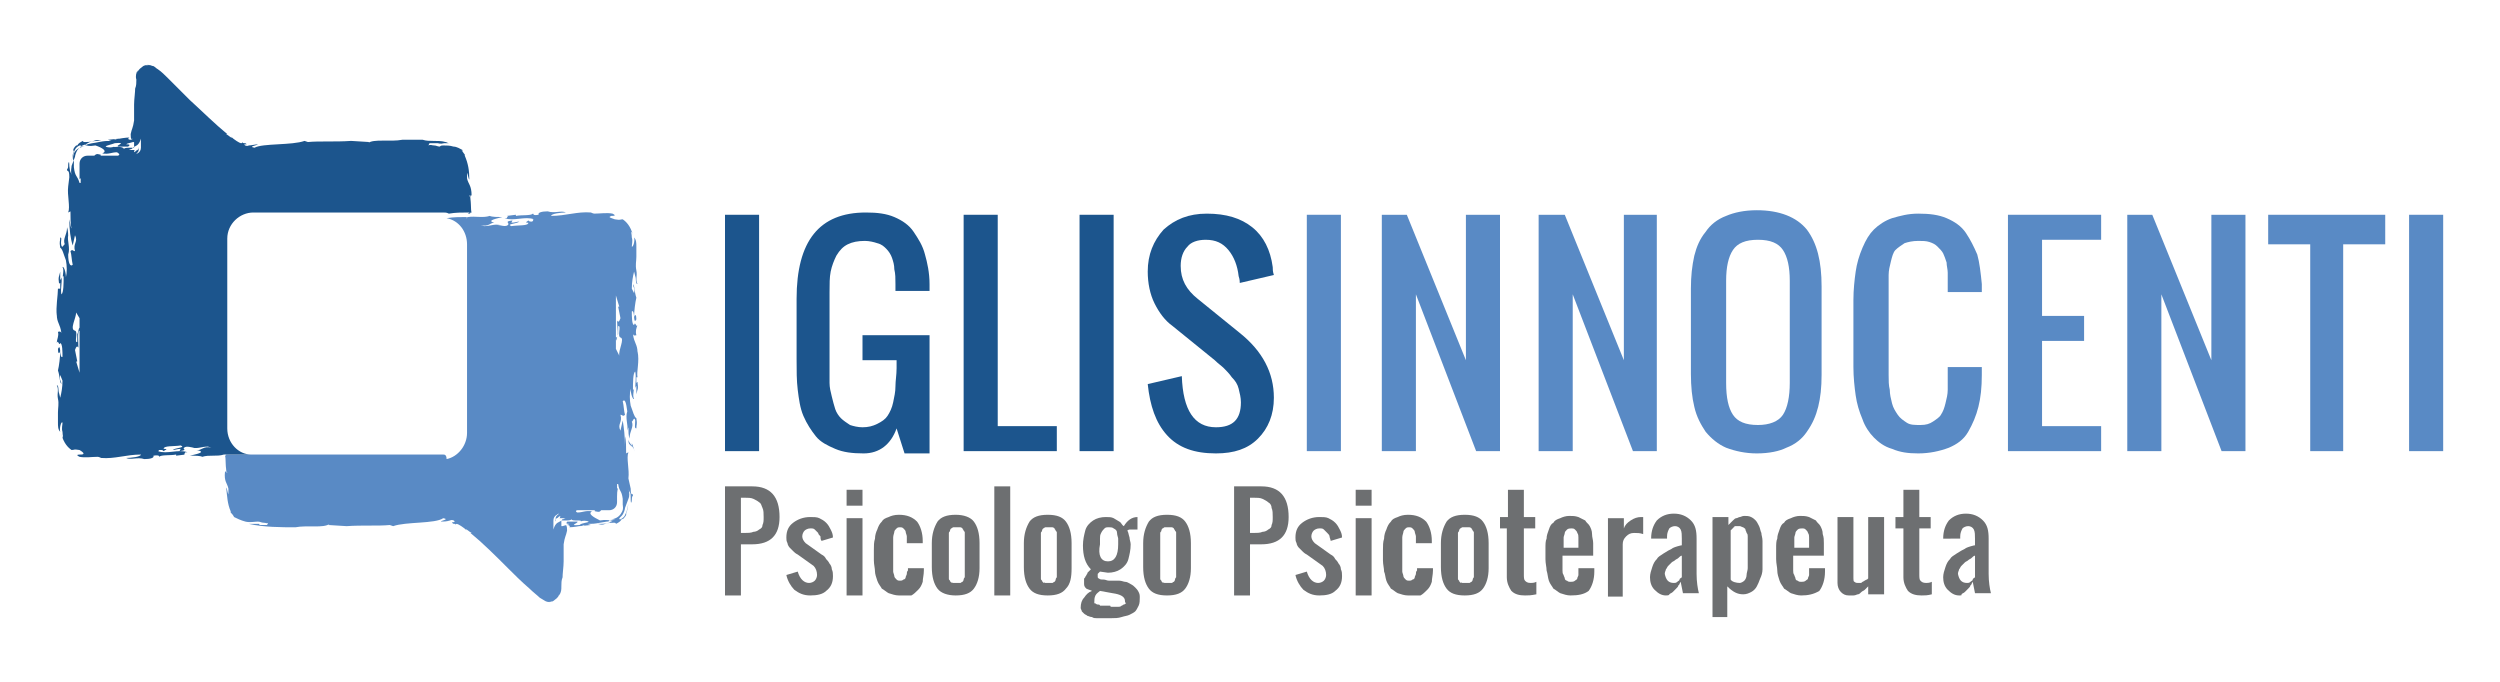 <?xml version="1.0" encoding="utf-8"?>
<!-- Generator: Adobe Illustrator 21.0.0, SVG Export Plug-In . SVG Version: 6.00 Build 0)  -->
<svg version="1.2" baseProfile="tiny" id="Livello_1"
	 xmlns="http://www.w3.org/2000/svg" xmlns:xlink="http://www.w3.org/1999/xlink" x="0px" y="0px" viewBox="0 0 220 60"
	 xml:space="preserve">
<g>
	<g>
		<path fill="#6D6F71" d="M65.2,46.9h0.3c0.3,0,0.6,0,0.8-0.1c0.2,0,0.4-0.1,0.5-0.2c0.2-0.1,0.3-0.2,0.3-0.4
			c0.1-0.2,0.1-0.4,0.1-0.7c0-0.3,0-0.6-0.1-0.8c-0.1-0.2-0.1-0.4-0.3-0.5c-0.1-0.1-0.3-0.2-0.5-0.3c-0.2-0.1-0.5-0.1-0.8-0.1h-0.3
			V46.9z M63.8,52.4v-9.6h2.4c1.6,0,2.4,0.9,2.4,2.7c0,0.8-0.2,1.4-0.6,1.8c-0.4,0.4-1,0.6-1.8,0.6h-1v4.5H63.8z"/>
		<path fill="#6D6F71" d="M71.3,52.4c-0.6,0-1-0.2-1.4-0.5c-0.3-0.3-0.6-0.8-0.7-1.3l1-0.3c0.2,0.7,0.6,1,1,1c0.2,0,0.4-0.1,0.5-0.2
			c0.1-0.1,0.2-0.3,0.2-0.5c0-0.3-0.1-0.6-0.3-0.8l-1.4-1c-0.2-0.1-0.3-0.2-0.4-0.3c-0.1-0.1-0.2-0.2-0.3-0.3
			c-0.1-0.1-0.2-0.3-0.2-0.4c-0.1-0.2-0.1-0.3-0.1-0.5c0-0.6,0.2-1,0.6-1.3c0.4-0.3,0.9-0.5,1.5-0.5c0.3,0,0.6,0,0.8,0.1
			c0.2,0.1,0.4,0.2,0.6,0.4c0.2,0.2,0.3,0.4,0.4,0.6c0.1,0.2,0.2,0.4,0.2,0.7l-1,0.3c-0.1-0.1-0.1-0.3-0.1-0.4
			C72.1,47.1,72,47,72,46.9c-0.1-0.1-0.2-0.2-0.3-0.3c-0.1-0.1-0.2-0.1-0.4-0.1c-0.2,0-0.4,0.1-0.5,0.2c-0.1,0.1-0.2,0.3-0.2,0.5
			c0,0.2,0.1,0.4,0.3,0.6l1.4,1c0.2,0.1,0.3,0.2,0.4,0.4c0.1,0.1,0.2,0.2,0.3,0.4c0.1,0.1,0.2,0.3,0.2,0.5c0.1,0.2,0.1,0.4,0.1,0.6
			c0,0.6-0.2,1-0.6,1.3C72.4,52.3,71.9,52.4,71.3,52.4"/>
	</g>
	<path fill="#6D6F71" d="M74.5,52.4h1.4v-6.8h-1.4V52.4z M74.5,44.5h1.4v-1.4h-1.4V44.5z"/>
	<g>
		<path fill="#6D6F71" d="M79.1,52.4c-0.3,0-0.6-0.1-0.9-0.2c-0.2-0.1-0.4-0.3-0.6-0.4c-0.1-0.2-0.3-0.4-0.4-0.7
			c-0.1-0.3-0.2-0.6-0.2-0.8c0-0.3-0.1-0.6-0.1-1c0-0.3,0-0.6,0-0.9c0-0.4,0-0.7,0.1-1c0-0.3,0.1-0.6,0.2-0.8
			c0.1-0.3,0.2-0.5,0.4-0.7c0.1-0.2,0.3-0.3,0.6-0.4c0.2-0.1,0.5-0.2,0.9-0.2c0.7,0,1.2,0.2,1.6,0.6c0.3,0.4,0.5,1,0.5,1.7v0.2h-1.4
			v-0.2c0-0.2,0-0.3,0-0.4c0-0.1-0.1-0.3-0.1-0.4c0-0.1-0.1-0.2-0.2-0.3c-0.1-0.1-0.2-0.1-0.3-0.1c-0.1,0-0.2,0-0.3,0.1
			c-0.1,0.1-0.2,0.2-0.2,0.3s-0.1,0.3-0.1,0.5c0,0.2,0,0.3,0,0.5c0,0.4,0,1.1,0,2c0,0.2,0,0.4,0,0.5c0,0.1,0.1,0.3,0.1,0.4
			c0,0.1,0.1,0.2,0.2,0.3c0.1,0.1,0.2,0.1,0.3,0.1c0.1,0,0.2,0,0.3-0.1c0.1,0,0.2-0.1,0.2-0.2c0-0.1,0.1-0.2,0.1-0.3s0-0.2,0.1-0.3
			c0-0.1,0-0.2,0-0.4V50h1.4v0.2c0,0.4-0.1,0.7-0.1,1c-0.1,0.3-0.2,0.5-0.4,0.7c-0.2,0.2-0.4,0.4-0.6,0.5
			C79.7,52.4,79.4,52.4,79.1,52.4"/>
		<path fill="#6D6F71" d="M83.9,51.3c0.1,0,0.2,0,0.3,0c0.1,0,0.2,0,0.3,0c0.1,0,0.1-0.1,0.2-0.1c0,0,0.1-0.1,0.1-0.2
			c0-0.1,0.1-0.2,0.1-0.2c0-0.1,0-0.1,0-0.3s0-0.2,0-0.3c0-0.1,0-0.2,0-0.3v-2.1c0-0.1,0-0.2,0-0.3c0-0.1,0-0.2,0-0.3s0-0.2,0-0.3
			c0-0.1,0-0.1-0.1-0.2c0-0.1-0.1-0.1-0.1-0.2c0,0-0.1-0.1-0.2-0.1c-0.1,0-0.2,0-0.3,0c-0.1,0-0.2,0-0.3,0c-0.1,0-0.1,0.1-0.2,0.1
			c0,0-0.1,0.1-0.1,0.2c0,0.1-0.1,0.1-0.1,0.2c0,0.1,0,0.1,0,0.3s0,0.2,0,0.3c0,0.1,0,0.2,0,0.3V50c0,0.1,0,0.2,0,0.3
			c0,0.1,0,0.2,0,0.3s0,0.2,0,0.3c0,0.1,0,0.1,0.1,0.2c0,0.1,0.1,0.1,0.1,0.2C83.7,51.2,83.8,51.3,83.9,51.3 M85.7,51.8
			c-0.3,0.4-0.8,0.6-1.6,0.6c-0.7,0-1.3-0.2-1.6-0.6c-0.3-0.4-0.5-1-0.5-1.9v-2.1c0-0.8,0.2-1.4,0.5-1.9c0.3-0.4,0.8-0.6,1.6-0.6
			c0.7,0,1.3,0.2,1.6,0.6c0.3,0.4,0.5,1,0.5,1.9V50C86.2,50.8,86,51.4,85.7,51.8"/>
	</g>
	<rect x="87.5" y="42.8" fill="#6D6F71" width="1.4" height="9.6"/>
	<g>
		<path fill="#6D6F71" d="M92,51.3c0.1,0,0.2,0,0.3,0c0.1,0,0.2,0,0.3,0c0.1,0,0.1-0.1,0.2-0.1c0,0,0.1-0.1,0.1-0.2
			c0-0.1,0.1-0.2,0.1-0.2c0-0.1,0-0.1,0-0.3c0-0.1,0-0.2,0-0.3c0-0.1,0-0.2,0-0.3v-2.1c0-0.1,0-0.2,0-0.3c0-0.1,0-0.2,0-0.3
			c0-0.1,0-0.2,0-0.3c0-0.1,0-0.1-0.1-0.2c0-0.1-0.1-0.1-0.1-0.2c0,0-0.1-0.1-0.2-0.1s-0.2,0-0.3,0c-0.1,0-0.2,0-0.3,0
			c-0.1,0-0.1,0.1-0.2,0.1c0,0-0.1,0.1-0.1,0.2c0,0.1-0.1,0.1-0.1,0.2c0,0.1,0,0.1,0,0.3c0,0.1,0,0.2,0,0.3c0,0.1,0,0.2,0,0.3V50
			c0,0.1,0,0.2,0,0.3c0,0.1,0,0.2,0,0.3c0,0.1,0,0.2,0,0.3c0,0.1,0,0.1,0.1,0.2c0,0.1,0.1,0.1,0.1,0.2C91.9,51.2,91.9,51.3,92,51.3
			 M93.8,51.8c-0.3,0.4-0.8,0.6-1.6,0.6s-1.3-0.2-1.6-0.6c-0.3-0.4-0.5-1-0.5-1.9v-2.1c0-0.8,0.2-1.4,0.5-1.9
			c0.3-0.4,0.8-0.6,1.6-0.6s1.3,0.2,1.6,0.6c0.3,0.4,0.5,1,0.5,1.9V50C94.3,50.8,94.2,51.4,93.8,51.8"/>
		<path fill="#6D6F71" d="M97.5,49.4c0.6,0,0.9-0.5,0.9-1.5c0-0.2,0-0.4,0-0.5s-0.1-0.3-0.1-0.5s-0.1-0.3-0.3-0.4
			c-0.1-0.1-0.3-0.1-0.4-0.1c-0.2,0-0.3,0-0.4,0.1c-0.1,0.1-0.2,0.2-0.3,0.4c-0.1,0.2-0.1,0.3-0.1,0.5s0,0.3,0,0.5
			C96.6,48.9,96.9,49.4,97.5,49.4 M97.8,53.4c0.1,0,0.2,0,0.3,0c0.1,0,0.2,0,0.3,0c0.1,0,0.2,0,0.3-0.1c0.1,0,0.1-0.1,0.2-0.1
			c0.1,0,0.1-0.1,0.2-0.1C99,53,99,53,99,52.9c0-0.4-0.4-0.6-1.1-0.7L96.8,52c-0.1,0.1-0.3,0.2-0.4,0.4c-0.1,0.2-0.1,0.4-0.1,0.6
			c0,0.1,0,0.1,0.1,0.1c0,0,0.1,0.1,0.2,0.1c0.1,0,0.2,0,0.2,0.1c0.1,0,0.2,0,0.3,0c0.1,0,0.2,0,0.3,0c0.1,0,0.2,0,0.3,0
			C97.7,53.4,97.8,53.4,97.8,53.4 M97.8,54.4c-0.2,0-0.3,0-0.4,0s-0.3,0-0.4,0c-0.2,0-0.3,0-0.5,0c-0.1,0-0.3,0-0.4-0.1
			c-0.2,0-0.3-0.1-0.4-0.1c-0.1-0.1-0.2-0.1-0.3-0.2c-0.1-0.1-0.2-0.2-0.2-0.2c0-0.1-0.1-0.2-0.1-0.3c0-0.4,0.1-0.7,0.3-0.9
			c0.2-0.3,0.4-0.5,0.7-0.6c-0.2-0.1-0.3-0.1-0.5-0.2c-0.1-0.1-0.2-0.2-0.2-0.4c0-0.1,0-0.1,0-0.2c0-0.1,0-0.1,0-0.2
			c0-0.1,0-0.1,0.1-0.2c0-0.1,0.1-0.1,0.1-0.2c0,0,0.1-0.1,0.1-0.2c0.1-0.1,0.1-0.1,0.1-0.1c0,0,0.1-0.1,0.1-0.1s0.1-0.1,0.1-0.1
			c-0.5-0.5-0.7-1.2-0.7-2.1c0-0.5,0.1-0.9,0.2-1.3c0.1-0.4,0.4-0.7,0.7-0.9c0.3-0.2,0.7-0.3,1.1-0.3c0.3,0,0.5,0,0.7,0.1
			c0.2,0.1,0.3,0.2,0.5,0.3s0.2,0.3,0.4,0.4c0.3-0.5,0.7-0.8,1.2-0.8h0h0h0v1.1h-0.1c-0.2,0-0.3,0-0.3,0c-0.1,0-0.2,0-0.3,0
			c-0.1,0-0.2,0.1-0.2,0.1c0.1,0.1,0.1,0.3,0.2,0.6c0,0.2,0.1,0.4,0.1,0.6c0,0.5-0.1,0.9-0.2,1.3c-0.1,0.4-0.4,0.7-0.7,0.9
			c-0.3,0.2-0.7,0.3-1.1,0.3l-0.7-0.1c0,0,0,0-0.1,0.1c0,0-0.1,0.1-0.1,0.1c0,0,0,0.1,0,0.1c0,0,0,0.1,0,0.1c0,0.1,0,0.2,0.1,0.2
			c0.1,0.1,0.2,0.1,0.4,0.1c0.2,0,0.3,0.1,0.5,0.1c0.1,0,0.3,0,0.5,0s0.3,0,0.4,0c0.2,0,0.4,0.1,0.5,0.1c0.2,0,0.3,0.1,0.5,0.2
			c0.2,0.1,0.3,0.2,0.4,0.3c0.1,0.1,0.2,0.2,0.3,0.4c0.1,0.2,0.1,0.3,0.1,0.5c0,0.2,0,0.5-0.1,0.7c-0.1,0.2-0.2,0.4-0.3,0.5
			c-0.1,0.1-0.3,0.2-0.5,0.3c-0.2,0.1-0.4,0.1-0.7,0.2S98.1,54.4,97.8,54.4"/>
		<path fill="#6D6F71" d="M102.5,51.3c0.1,0,0.2,0,0.3,0c0.1,0,0.2,0,0.3,0c0.1,0,0.1-0.1,0.2-0.1c0,0,0.1-0.1,0.1-0.2
			c0-0.1,0.1-0.2,0.1-0.2c0-0.1,0-0.1,0-0.3c0-0.1,0-0.2,0-0.3c0-0.1,0-0.2,0-0.3v-2.1c0-0.1,0-0.2,0-0.3c0-0.1,0-0.2,0-0.3
			c0-0.1,0-0.2,0-0.3c0-0.1,0-0.1-0.1-0.2c0-0.1-0.1-0.1-0.1-0.2c0,0-0.1-0.1-0.2-0.1c-0.1,0-0.2,0-0.3,0c-0.1,0-0.2,0-0.3,0
			c-0.1,0-0.1,0.1-0.2,0.1c0,0-0.1,0.1-0.1,0.2c0,0.1-0.1,0.1-0.1,0.2c0,0.1,0,0.1,0,0.3c0,0.1,0,0.2,0,0.3c0,0.1,0,0.2,0,0.3V50
			c0,0.1,0,0.2,0,0.3c0,0.1,0,0.2,0,0.3c0,0.1,0,0.2,0,0.3c0,0.1,0,0.1,0.1,0.2c0,0.1,0.1,0.1,0.1,0.2
			C102.3,51.2,102.4,51.3,102.5,51.3 M104.3,51.8c-0.3,0.4-0.8,0.6-1.6,0.6s-1.3-0.2-1.6-0.6c-0.3-0.4-0.5-1-0.5-1.9v-2.1
			c0-0.8,0.2-1.4,0.5-1.9c0.3-0.4,0.8-0.6,1.6-0.6s1.3,0.2,1.6,0.6c0.3,0.4,0.5,1,0.5,1.9V50C104.8,50.8,104.6,51.4,104.3,51.8"/>
		<path fill="#6D6F71" d="M110,46.9h0.3c0.3,0,0.6,0,0.8-0.1c0.2,0,0.4-0.1,0.5-0.2c0.2-0.1,0.3-0.2,0.3-0.4
			c0.1-0.2,0.1-0.4,0.1-0.7c0-0.3,0-0.6-0.1-0.8c0-0.2-0.1-0.4-0.3-0.5c-0.1-0.1-0.3-0.2-0.5-0.3c-0.2-0.1-0.5-0.1-0.8-0.1H110V46.9
			z M108.6,52.4v-9.6h2.4c1.6,0,2.4,0.9,2.4,2.7c0,0.8-0.2,1.4-0.6,1.8c-0.4,0.4-1,0.6-1.8,0.6h-1v4.5H108.6z"/>
		<path fill="#6D6F71" d="M116.1,52.4c-0.6,0-1-0.2-1.4-0.5c-0.3-0.3-0.6-0.8-0.7-1.3l1-0.3c0.2,0.7,0.6,1,1,1
			c0.2,0,0.4-0.1,0.5-0.2c0.1-0.1,0.2-0.3,0.2-0.5c0-0.3-0.1-0.6-0.3-0.8l-1.4-1c-0.2-0.1-0.3-0.2-0.4-0.3c-0.1-0.1-0.2-0.2-0.3-0.3
			c-0.1-0.1-0.2-0.3-0.2-0.4c-0.1-0.2-0.1-0.3-0.1-0.5c0-0.6,0.2-1,0.6-1.3c0.4-0.3,0.9-0.5,1.5-0.5c0.3,0,0.6,0,0.8,0.1
			c0.2,0.1,0.4,0.2,0.6,0.4c0.2,0.2,0.3,0.4,0.4,0.6c0.1,0.2,0.2,0.4,0.2,0.7l-1,0.3c0-0.1-0.1-0.3-0.1-0.4c0-0.1-0.1-0.2-0.2-0.3
			c-0.1-0.1-0.2-0.2-0.3-0.3c-0.1-0.1-0.2-0.1-0.4-0.1c-0.2,0-0.4,0.1-0.5,0.2c-0.1,0.1-0.2,0.3-0.2,0.5c0,0.2,0.1,0.4,0.3,0.6
			l1.4,1c0.2,0.1,0.3,0.2,0.4,0.4c0.1,0.1,0.2,0.2,0.3,0.4c0.1,0.1,0.2,0.3,0.2,0.5c0.1,0.2,0.1,0.4,0.1,0.6c0,0.6-0.2,1-0.6,1.3
			C117.2,52.3,116.7,52.4,116.1,52.4"/>
	</g>
	<path fill="#6D6F71" d="M119.3,52.4h1.4v-6.8h-1.4V52.4z M119.3,44.5h1.4v-1.4h-1.4V44.5z"/>
	<g>
		<path fill="#6D6F71" d="M123.9,52.4c-0.3,0-0.6-0.1-0.9-0.2c-0.2-0.1-0.4-0.3-0.6-0.4c-0.1-0.2-0.3-0.4-0.4-0.7
			c-0.1-0.3-0.1-0.6-0.2-0.8c0-0.3-0.1-0.6-0.1-1c0-0.3,0-0.6,0-0.9c0-0.4,0-0.7,0.1-1c0-0.3,0.1-0.6,0.2-0.8
			c0.1-0.3,0.2-0.5,0.4-0.7c0.1-0.2,0.3-0.3,0.6-0.4c0.2-0.1,0.5-0.2,0.9-0.2c0.7,0,1.2,0.2,1.6,0.6c0.3,0.4,0.5,1,0.5,1.7v0.2h-1.4
			v-0.2c0-0.2,0-0.3,0-0.4c0-0.1-0.1-0.3-0.1-0.4c0-0.1-0.1-0.2-0.2-0.3c-0.1-0.1-0.2-0.1-0.3-0.1c-0.1,0-0.2,0-0.3,0.1
			c-0.1,0.1-0.2,0.2-0.2,0.3c0,0.1-0.1,0.3-0.1,0.5c0,0.2,0,0.3,0,0.5c0,0.4,0,1.1,0,2c0,0.2,0,0.4,0,0.5c0,0.1,0.1,0.3,0.1,0.4
			c0,0.1,0.1,0.2,0.2,0.3c0.1,0.1,0.2,0.1,0.3,0.1c0.1,0,0.2,0,0.3-0.1c0.1,0,0.2-0.1,0.2-0.2c0-0.1,0.1-0.2,0.1-0.3
			c0-0.1,0-0.2,0.1-0.3c0-0.1,0-0.2,0-0.4V50h1.4v0.2c0,0.4-0.1,0.7-0.1,1c-0.1,0.3-0.2,0.5-0.4,0.7c-0.2,0.2-0.4,0.4-0.6,0.5
			C124.6,52.4,124.2,52.4,123.9,52.4"/>
		<path fill="#6D6F71" d="M128.7,51.3c0.1,0,0.2,0,0.3,0c0.1,0,0.2,0,0.3,0c0.1,0,0.1-0.1,0.2-0.1c0,0,0.1-0.1,0.1-0.2
			c0-0.1,0.1-0.2,0.1-0.2c0-0.1,0-0.1,0-0.3c0-0.1,0-0.2,0-0.3c0-0.1,0-0.2,0-0.3v-2.1c0-0.1,0-0.2,0-0.3c0-0.1,0-0.2,0-0.3
			c0-0.1,0-0.2,0-0.3c0-0.1,0-0.1-0.1-0.2c0-0.1-0.1-0.1-0.1-0.2c0,0-0.1-0.1-0.2-0.1c-0.1,0-0.2,0-0.3,0c-0.1,0-0.2,0-0.3,0
			c-0.1,0-0.1,0.1-0.2,0.1c0,0-0.1,0.1-0.1,0.2c0,0.1-0.1,0.1-0.1,0.2c0,0.1,0,0.1,0,0.3c0,0.1,0,0.2,0,0.3c0,0.1,0,0.2,0,0.3V50
			c0,0.1,0,0.2,0,0.3c0,0.1,0,0.2,0,0.3c0,0.1,0,0.2,0,0.3c0,0.1,0,0.1,0.1,0.2c0,0.1,0.1,0.1,0.1,0.2
			C128.6,51.2,128.6,51.3,128.7,51.3 M130.5,51.8c-0.3,0.4-0.8,0.6-1.6,0.6s-1.3-0.2-1.6-0.6c-0.3-0.4-0.5-1-0.5-1.9v-2.1
			c0-0.8,0.2-1.4,0.5-1.9c0.3-0.4,0.8-0.6,1.6-0.6s1.3,0.2,1.6,0.6c0.3,0.4,0.5,1,0.5,1.9V50C131,50.8,130.8,51.4,130.5,51.8"/>
		<path fill="#6D6F71" d="M134.2,52.4c-0.5,0-0.9-0.1-1.2-0.4c-0.2-0.3-0.4-0.7-0.4-1.2v-4.3H132v-1h0.7v-2.4h1.4v2.4h1v1h-1v4
			c0,0.3,0,0.5,0.1,0.6c0.1,0.1,0.2,0.2,0.5,0.2c0.1,0,0.3,0,0.5-0.1v1.1C134.7,52.4,134.5,52.4,134.2,52.4"/>
		<path fill="#6D6F71" d="M137.5,48.2h1.4v-0.4c0-0.2,0-0.3,0-0.5c0-0.1,0-0.3-0.1-0.4c0-0.1-0.1-0.2-0.2-0.3
			c-0.1-0.1-0.2-0.1-0.3-0.1c-0.1,0-0.3,0-0.4,0.1c-0.1,0.1-0.2,0.2-0.2,0.3c0,0.1-0.1,0.3-0.1,0.4c0,0.1,0,0.3,0,0.5V48.2z
			 M138.2,52.4c-0.3,0-0.6-0.1-0.9-0.2c-0.2-0.1-0.4-0.3-0.6-0.4c-0.1-0.2-0.3-0.4-0.4-0.7c-0.1-0.3-0.1-0.6-0.2-0.9
			c0-0.3-0.1-0.6-0.1-1c0-0.3,0-0.6,0-0.9c0-0.4,0-0.7,0.1-0.9c0-0.3,0.1-0.5,0.2-0.8c0.1-0.3,0.2-0.5,0.4-0.6
			c0.1-0.2,0.3-0.3,0.6-0.4c0.2-0.1,0.5-0.2,0.8-0.2c0.3,0,0.5,0,0.8,0.1c0.2,0.1,0.4,0.2,0.6,0.3c0.1,0.2,0.3,0.3,0.4,0.5
			c0.1,0.2,0.2,0.4,0.2,0.7c0,0.3,0.1,0.5,0.1,0.8c0,0.3,0,0.6,0,0.9v0.2h-2.7v0.3v0.2c0,0.1,0,0.3,0,0.4c0,0.1,0,0.3,0,0.4
			c0,0.1,0,0.3,0.1,0.4c0,0.1,0.1,0.2,0.1,0.3c0,0.1,0.1,0.2,0.2,0.2c0.1,0.1,0.2,0.1,0.3,0.1c0.1,0,0.3,0,0.4-0.1
			c0.1-0.1,0.2-0.1,0.2-0.2c0-0.1,0.1-0.2,0.1-0.3c0-0.1,0-0.2,0-0.4V50h1.4v0.3c0,0.7-0.2,1.3-0.5,1.7
			C139.4,52.3,138.9,52.4,138.2,52.4"/>
		<path fill="#6D6F71" d="M141.5,52.4v-6.8h1.4v0.9c0.1-0.3,0.3-0.5,0.6-0.7c0.3-0.2,0.6-0.3,0.9-0.3c0,0,0.1,0,0.2,0v1.5
			c-0.3-0.1-0.5-0.1-0.8-0.1c-0.3,0-0.5,0.1-0.7,0.3c-0.2,0.2-0.3,0.4-0.3,0.7v4.6H141.5z"/>
		<path fill="#6D6F71" d="M147.3,51.3c0.1,0,0.2,0,0.3-0.1c0.1-0.1,0.2-0.1,0.2-0.2c0-0.1,0.1-0.1,0.2-0.2c0,0,0,0,0,0v-1.9
			c-0.1,0-0.2,0.1-0.3,0.2c-0.1,0.1-0.2,0.1-0.3,0.2c-0.1,0.1-0.2,0.1-0.3,0.2c-0.1,0.1-0.2,0.2-0.3,0.3c-0.1,0.1-0.1,0.2-0.2,0.3
			c0,0.1-0.1,0.2-0.1,0.4C146.6,51,146.8,51.3,147.3,51.3 M146.6,52.4c-0.4,0-0.7-0.2-1-0.5c-0.3-0.3-0.4-0.7-0.4-1.1
			c0-0.3,0.1-0.6,0.2-0.9c0.1-0.3,0.2-0.5,0.4-0.7c0.1-0.2,0.3-0.3,0.6-0.5c0.3-0.2,0.5-0.3,0.7-0.4c0.1-0.1,0.4-0.2,0.8-0.3
			c0.1,0,0.1,0,0.1-0.1v-0.5c0-0.3,0-0.6-0.1-0.8c-0.1-0.2-0.3-0.3-0.5-0.3c-0.2,0-0.4,0.1-0.5,0.2c-0.1,0.2-0.2,0.4-0.2,0.7
			c0,0,0,0.1,0,0.2h-1.4c0-0.7,0.2-1.2,0.5-1.6c0.4-0.4,0.9-0.6,1.5-0.6c0.6,0,1.1,0.2,1.5,0.6c0.4,0.4,0.5,0.9,0.5,1.6v3.1
			c0,0.7,0.1,1.3,0.2,1.7h-1.4l-0.2-1c-0.1,0.1-0.1,0.3-0.2,0.3c0,0.1-0.1,0.2-0.2,0.3c-0.1,0.1-0.2,0.2-0.3,0.3
			c-0.1,0.1-0.2,0.1-0.3,0.2C146.9,52.4,146.7,52.4,146.6,52.4"/>
		<path fill="#6D6F71" d="M153.1,51.3c0.1,0,0.3-0.1,0.4-0.2c0.1-0.1,0.2-0.3,0.2-0.5c0-0.2,0.1-0.4,0.1-0.6s0-0.4,0-0.7l0-0.9
			c0-0.2,0-0.3,0-0.4s0-0.2,0-0.4c0-0.2,0-0.3,0-0.4c0-0.1,0-0.2-0.1-0.3c0-0.1-0.1-0.2-0.1-0.3s-0.1-0.1-0.2-0.2
			c-0.1,0-0.2-0.1-0.3-0.1c-0.1,0-0.1,0-0.2,0c0,0-0.1,0-0.1,0c-0.1,0-0.1,0-0.1,0c0,0-0.1,0-0.1,0.1c-0.1,0-0.1,0.1-0.1,0.1
			c0,0-0.1,0-0.1,0.1c-0.1,0-0.1,0.1-0.1,0.1V51C152.4,51.2,152.8,51.3,153.1,51.3 M150.7,54.4v-8.9h1.4v0.7
			c0.1-0.1,0.2-0.2,0.2-0.2c0,0,0.1-0.1,0.2-0.2c0.1-0.1,0.2-0.2,0.3-0.2c0.1,0,0.2-0.1,0.3-0.1c0.1,0,0.2-0.1,0.4-0.1
			c0.2,0,0.4,0,0.6,0.1c0.2,0.1,0.3,0.2,0.4,0.3c0.1,0.1,0.2,0.3,0.3,0.5c0.1,0.2,0.1,0.4,0.2,0.6c0,0.2,0.1,0.4,0.1,0.7
			c0,0.3,0,0.5,0,0.7c0,0.2,0,0.4,0,0.8v0.1c0,0.3,0,0.6,0,0.9c0,0.3-0.1,0.6-0.2,0.8c-0.1,0.3-0.2,0.5-0.3,0.7
			c-0.1,0.2-0.3,0.4-0.5,0.5s-0.4,0.2-0.7,0.2c-0.5,0-0.9-0.2-1.4-0.7v2.7H150.7z"/>
		<path fill="#6D6F71" d="M157.8,48.2h1.4v-0.4c0-0.2,0-0.3,0-0.5c0-0.1,0-0.3-0.1-0.4c0-0.1-0.1-0.2-0.2-0.3
			c-0.1-0.1-0.2-0.1-0.3-0.1c-0.1,0-0.3,0-0.4,0.1c-0.1,0.1-0.2,0.2-0.2,0.3c0,0.1-0.1,0.3-0.1,0.4c0,0.1,0,0.3,0,0.5V48.2z
			 M158.5,52.4c-0.3,0-0.6-0.1-0.9-0.2c-0.2-0.1-0.4-0.3-0.6-0.4c-0.1-0.2-0.3-0.4-0.4-0.7c-0.1-0.3-0.2-0.6-0.2-0.9
			c0-0.3-0.1-0.6-0.1-1c0-0.3,0-0.6,0-0.9c0-0.4,0-0.7,0.1-0.9c0-0.3,0.1-0.5,0.2-0.8c0.1-0.3,0.2-0.5,0.4-0.6
			c0.1-0.2,0.3-0.3,0.6-0.4c0.2-0.1,0.5-0.2,0.8-0.2c0.3,0,0.5,0,0.8,0.1c0.2,0.1,0.4,0.2,0.6,0.3c0.1,0.2,0.3,0.3,0.4,0.5
			c0.1,0.2,0.2,0.4,0.2,0.7c0.1,0.3,0.1,0.5,0.1,0.8c0,0.3,0,0.6,0,0.9v0.2h-2.7v0.3v0.2c0,0.1,0,0.3,0,0.4c0,0.1,0,0.3,0,0.4
			c0,0.1,0,0.3,0.1,0.4c0,0.1,0.1,0.2,0.1,0.3c0,0.1,0.1,0.2,0.2,0.2c0.1,0.1,0.2,0.1,0.3,0.1c0.1,0,0.3,0,0.4-0.1
			c0.1-0.1,0.2-0.1,0.2-0.2c0-0.1,0.1-0.2,0.1-0.3c0-0.1,0-0.2,0-0.4V50h1.4v0.3c0,0.7-0.2,1.3-0.5,1.7
			C159.6,52.3,159.1,52.4,158.5,52.4"/>
		<path fill="#6D6F71" d="M162.7,52.4c-0.3,0-0.5-0.1-0.7-0.3c-0.2-0.2-0.3-0.5-0.3-0.8v-5.8h1.4v5.4c0,0.1,0,0.3,0.1,0.3
			c0.1,0.1,0.2,0.1,0.3,0.1c0.1,0,0.1,0,0.2,0c0.1,0,0.1,0,0.2-0.1c0.1,0,0.1-0.1,0.2-0.1c0,0,0.1-0.1,0.2-0.1
			c0.1-0.1,0.1-0.1,0.1-0.1v-5.4h1.4v6.8h-1.4v-0.7c-0.1,0.1-0.2,0.2-0.3,0.3s-0.2,0.1-0.3,0.2c-0.1,0.1-0.2,0.2-0.3,0.2
			c-0.1,0-0.2,0.1-0.4,0.1C163,52.4,162.9,52.4,162.7,52.4"/>
		<path fill="#6D6F71" d="M169.1,52.4c-0.5,0-0.9-0.1-1.2-0.4c-0.2-0.3-0.4-0.7-0.4-1.2v-4.3h-0.7v-1h0.7v-2.4h1.4v2.4h1v1h-1v4
			c0,0.3,0,0.5,0.1,0.6c0.1,0.1,0.2,0.2,0.5,0.2c0.1,0,0.3,0,0.5-0.1v1.1C169.6,52.4,169.4,52.4,169.1,52.4"/>
		<path fill="#6D6F71" d="M173.1,51.3c0.1,0,0.2,0,0.3-0.1c0.1-0.1,0.2-0.1,0.2-0.2c0-0.1,0.1-0.1,0.2-0.2c0,0,0,0,0,0v-1.9
			c-0.1,0-0.2,0.1-0.3,0.2c-0.1,0.1-0.2,0.1-0.3,0.2c-0.1,0.1-0.2,0.1-0.3,0.2c-0.1,0.1-0.2,0.2-0.3,0.3c-0.1,0.1-0.1,0.2-0.2,0.3
			c0,0.1-0.1,0.2-0.1,0.4C172.4,51,172.6,51.3,173.1,51.3 M172.4,52.4c-0.4,0-0.7-0.2-1-0.5c-0.3-0.3-0.4-0.7-0.4-1.1
			c0-0.3,0.1-0.6,0.2-0.9c0.1-0.3,0.2-0.5,0.4-0.7c0.1-0.2,0.3-0.3,0.6-0.5c0.3-0.2,0.5-0.3,0.7-0.4c0.1-0.1,0.4-0.2,0.8-0.3
			c0.1,0,0.1,0,0.1-0.1v-0.5c0-0.3,0-0.6-0.1-0.8c-0.1-0.2-0.3-0.3-0.5-0.3c-0.2,0-0.4,0.1-0.5,0.2c-0.1,0.2-0.2,0.4-0.2,0.7
			c0,0,0,0.1,0,0.2H171c0-0.7,0.2-1.2,0.5-1.6c0.4-0.4,0.9-0.6,1.5-0.6c0.6,0,1.1,0.2,1.5,0.6c0.4,0.4,0.5,0.9,0.5,1.6v3.1
			c0,0.7,0.1,1.3,0.2,1.7h-1.4l-0.2-1c-0.1,0.1-0.1,0.3-0.2,0.3c0,0.1-0.1,0.2-0.2,0.3c-0.1,0.1-0.2,0.2-0.3,0.3
			c-0.1,0.1-0.2,0.1-0.3,0.2C172.7,52.4,172.5,52.4,172.4,52.4"/>
	</g>
	<rect x="63.8" y="18.9" fill="#1C558D" width="3" height="20.8"/>
	<g>
		<path fill="#1C558D" d="M76,39.9c-1,0-1.8-0.1-2.5-0.4c-0.7-0.3-1.3-0.6-1.7-1.1c-0.4-0.5-0.8-1.1-1.1-1.8
			c-0.3-0.7-0.4-1.5-0.5-2.3c-0.1-0.8-0.1-1.7-0.1-2.7v-5.3c0-5.1,2-7.6,6.1-7.6c1,0,1.8,0.1,2.5,0.4c0.7,0.3,1.3,0.7,1.7,1.3
			c0.4,0.6,0.8,1.2,1,2c0.2,0.7,0.4,1.6,0.4,2.6c0,0.1,0,0.4,0,0.6h-3v-0.6c0-0.5,0-0.9-0.1-1.3c0-0.4-0.1-0.7-0.2-1
			c-0.1-0.3-0.3-0.6-0.5-0.8c-0.2-0.2-0.4-0.4-0.8-0.5c-0.3-0.1-0.7-0.2-1.1-0.2c-0.6,0-1.1,0.1-1.5,0.3c-0.4,0.2-0.7,0.5-1,1
			c-0.2,0.4-0.4,0.9-0.5,1.4c-0.1,0.5-0.1,1.1-0.1,1.8v6.7c0,0.5,0,0.9,0,1.3c0,0.4,0.1,0.8,0.2,1.2c0.1,0.4,0.2,0.8,0.3,1.1
			c0.1,0.3,0.3,0.6,0.5,0.8c0.2,0.2,0.5,0.4,0.8,0.6c0.3,0.1,0.7,0.2,1.1,0.2c0.5,0,0.9-0.1,1.3-0.3c0.4-0.2,0.7-0.4,0.9-0.7
			c0.2-0.3,0.4-0.7,0.5-1.2c0.1-0.5,0.2-0.9,0.2-1.4c0-0.5,0.1-1,0.1-1.6v-0.7h-3v-2.2h5.9v10.4h-2.2l-0.7-2.2
			C78.4,39.1,77.4,39.9,76,39.9"/>
	</g>
	<polygon fill="#1C558D" points="84.8,39.7 84.8,18.9 87.8,18.9 87.8,37.5 93,37.5 93,39.7 	"/>
	<rect x="95" y="18.9" fill="#1C558D" width="3" height="20.8"/>
	<g>
		<path fill="#1C558D" d="M107,39.9c-1.9,0-3.3-0.5-4.3-1.6c-1-1.1-1.5-2.6-1.7-4.5l3-0.7c0.1,3,1.1,4.5,3,4.5
			c1.5,0,2.2-0.7,2.2-2.2c0-0.4-0.1-0.8-0.2-1.2c-0.1-0.4-0.3-0.7-0.6-1c-0.2-0.3-0.5-0.6-0.7-0.8c-0.2-0.2-0.5-0.4-0.8-0.7l-3.7-3
			c-0.7-0.5-1.2-1.2-1.6-2c-0.4-0.8-0.6-1.8-0.6-2.8c0-1.5,0.5-2.7,1.4-3.7c1-0.9,2.2-1.4,3.8-1.4c1.7,0,3,0.4,4,1.2
			c1,0.8,1.6,2,1.8,3.5c0,0.2,0,0.4,0.1,0.7l-3,0.7c0-0.1,0-0.3-0.1-0.6c-0.1-0.9-0.4-1.7-0.9-2.3c-0.5-0.6-1.1-0.9-2-0.9
			c-0.7,0-1.3,0.2-1.6,0.6c-0.4,0.4-0.6,1-0.6,1.7c0,1.2,0.5,2.1,1.5,2.9l3.7,3c2,1.6,3,3.5,3,5.7c0,1.5-0.5,2.7-1.4,3.6
			C109.8,39.5,108.6,39.9,107,39.9"/>
	</g>
	<rect x="115" y="18.9" fill="#598AC5" width="3" height="20.8"/>
	<polygon fill="#598AC5" points="121.6,39.7 121.6,18.9 123.8,18.9 129,31.7 129,18.9 132,18.9 132,39.7 129.9,39.7 124.6,25.9 
		124.6,39.7 	"/>
	<polygon fill="#598AC5" points="135.4,39.7 135.4,18.9 137.7,18.9 142.9,31.7 142.9,18.9 145.8,18.9 145.8,39.7 143.7,39.7 
		138.4,25.9 138.4,39.7 	"/>
	<g>
		<path fill="#598AC5" d="M152.5,36.5c0.4,0.6,1.1,0.9,2.2,0.9c1,0,1.8-0.3,2.2-0.9c0.4-0.6,0.6-1.6,0.6-2.8v-9
			c0-1.2-0.2-2.1-0.6-2.7c-0.4-0.6-1.1-0.9-2.2-0.9c-1.1,0-1.8,0.3-2.2,0.9c-0.4,0.6-0.6,1.5-0.6,2.7v9
			C151.9,35,152.1,35.9,152.5,36.5 M154.6,39.9c-1,0-1.9-0.2-2.7-0.5c-0.7-0.3-1.3-0.8-1.8-1.4c-0.4-0.6-0.8-1.3-1-2.2
			c-0.2-0.8-0.3-1.8-0.3-2.9v-7.5c0-1.1,0.1-2,0.3-2.9c0.2-0.8,0.5-1.5,1-2.1c0.4-0.6,1-1.1,1.8-1.4c0.7-0.3,1.6-0.5,2.7-0.5
			c2,0,3.5,0.6,4.4,1.7c0.9,1.2,1.3,2.8,1.3,5V33c0,1.1-0.1,2-0.3,2.8c-0.2,0.8-0.5,1.5-1,2.2c-0.4,0.6-1,1.1-1.8,1.4
			C156.6,39.7,155.7,39.9,154.6,39.9"/>
		<path fill="#598AC5" d="M168.8,39.9c-0.9,0-1.6-0.1-2.3-0.4c-0.7-0.2-1.2-0.6-1.6-1c-0.4-0.4-0.8-1-1-1.6
			c-0.3-0.7-0.5-1.4-0.6-2.1s-0.2-1.6-0.2-2.5v-5.9c0-0.9,0.1-1.8,0.2-2.5c0.1-0.7,0.3-1.4,0.6-2.1c0.3-0.7,0.6-1.2,1-1.6
			c0.4-0.4,1-0.8,1.6-1c0.7-0.2,1.4-0.4,2.3-0.4c1,0,1.8,0.1,2.5,0.4c0.7,0.3,1.3,0.7,1.7,1.3c0.4,0.6,0.7,1.2,1,1.9
			c0.2,0.7,0.3,1.6,0.4,2.6c0,0.1,0,0.4,0,0.7h-3v-0.7c0-0.4,0-0.8,0-1c0-0.3-0.1-0.6-0.1-0.9c-0.1-0.3-0.2-0.6-0.3-0.8
			c-0.1-0.2-0.3-0.4-0.5-0.6c-0.2-0.2-0.4-0.3-0.7-0.4c-0.3-0.1-0.6-0.1-1-0.1c-0.5,0-0.9,0.1-1.2,0.2c-0.3,0.2-0.6,0.4-0.8,0.6
			c-0.2,0.2-0.3,0.6-0.4,1c-0.1,0.4-0.2,0.8-0.2,1.2c0,0.4,0,0.9,0,1.4V33c0,0.5,0,0.9,0.1,1.3c0,0.4,0.1,0.8,0.2,1.2
			c0.1,0.4,0.3,0.7,0.5,1c0.2,0.3,0.5,0.5,0.8,0.7c0.3,0.2,0.7,0.2,1.2,0.2s0.8-0.1,1.1-0.3c0.3-0.2,0.6-0.4,0.7-0.6
			c0.2-0.3,0.3-0.6,0.4-1c0.1-0.4,0.2-0.8,0.2-1.2c0-0.4,0-0.8,0-1.3v-0.7h3V33c0,1.1-0.1,2-0.3,2.8c-0.2,0.8-0.5,1.5-0.9,2.2
			s-1,1.1-1.7,1.4C170.7,39.7,169.8,39.9,168.8,39.9"/>
	</g>
	<polygon fill="#598AC5" points="176.7,39.7 176.7,18.9 184.9,18.9 184.9,21.1 179.7,21.1 179.7,27.8 183.4,27.8 183.4,30 179.7,30 
		179.7,37.5 184.9,37.5 184.9,39.7 	"/>
	<polygon fill="#598AC5" points="187.2,39.7 187.2,18.9 189.4,18.9 194.6,31.7 194.6,18.9 197.6,18.9 197.6,39.7 195.5,39.7 
		190.2,25.9 190.2,39.7 	"/>
	<polygon fill="#598AC5" points="203.3,39.7 203.3,21.5 199.6,21.5 199.6,18.9 209.9,18.9 209.9,21.5 206.2,21.5 206.2,39.7 	"/>
	<rect x="212" y="18.9" fill="#598AC5" width="3" height="20.8"/>
	<g>
		<g>
			<path fill="#598AC5" d="M49.5,45.9l0.3,0C49.8,45.9,49.7,45.9,49.5,45.9"/>
			<path fill="#598AC5" d="M53.6,45.8c-0.1,0-0.1,0-0.2,0C53.4,45.9,53.6,45.9,53.6,45.8"/>
			<path fill="#598AC5" d="M54.7,46C54.7,46,54.7,46,54.7,46C54.7,46,54.7,46,54.7,46"/>
			<path fill="#598AC5" d="M49,45.2C49,45.3,49,45.3,49,45.2C49,45.3,49,45.2,49,45.2C49,45.2,49,45.2,49,45.2 M55.3,38.7
				c0,0.1,0,0.3,0.1,0.4l0,0l0.2,0.2v-0.3c0.1,0.2,0.2,0.6,0.3,0.8C55.7,39.2,55.4,39.1,55.3,38.7 M49,45.2C49,45.3,49,45.3,49,45.2
				C49,45.3,49,45.2,49,45.2C49,45.2,49,45.2,49,45.2"/>
			<g>
				<g>
					<path fill="#598AC5" d="M54.5,31.3l-0.3-0.6V26c0.1,0.3,0.2,0.7,0.3,1c-0.1-0.1-0.1,0.1-0.1,0l0.2,1c-0.1,0.3-0.2,0.4-0.3,0.2
						c0,0.6,0.2,1.5-0.1,1.5c0,0.7,0.1-0.2,0.2-0.3l0,0.1l0-0.8c0.3-0.1-0.1,0.9,0.2,1C55,29.8,54.4,30.8,54.5,31.3 M54.8,43.9
						c0,0.1,0,0.3,0,0.5c0,0.1,0.1,0.4-0.1,0.7c-0.2,0.4-0.6,0.6-1,0.6c0.1,0,0.3,0,0.4,0c-0.3,0.2-0.4,0.2-0.5,0.1
						c-0.1,0-0.2-0.1-0.8,0c-0.6-0.3-1.1-0.6-0.7-0.8c-0.6-0.1-0.8,0.1-1.3,0.1c-0.2-0.1-0.1-0.2,0-0.2h1.6c-0.1,0-0.1,0.1,0,0.1
						c0.4,0.1,0.4,0,0.5-0.1h0.7c0.4,0,0.7-0.3,0.7-0.7V44c0-0.1,0-0.2,0-0.3c0-0.2,0-0.5,0.1-0.8c0,0,0,0.1-0.1,0.1v-0.4l0.1,0
						C54.5,43.3,54.7,43.1,54.8,43.9 M51,46.2c-1.1,0.1,0-0.2-0.2-0.3l-0.9,0c0.1,0-0.3,0.2,0.2,0.2c-0.1,0.1-0.3,0.1-0.6,0.2h-0.1
						c0-0.2,0-0.3,0-0.5c0,0,0.1,0,0.1,0c0.1,0,0.2,0,0.3,0c0.2,0,0.4,0,0.5-0.1c0,0.2,1,0,0.8,0.2c0.1-0.1,0.5-0.1,0.7,0
						C51.8,46,51.2,46,51,46.2 M49.6,46.5C49.5,46.6,49.5,46.6,49.6,46.5C49.5,46.5,49.5,46.5,49.6,46.5L49.6,46.5z M49.4,46.3
						l0-0.5C49.4,45.9,49.4,46.1,49.4,46.3L49.4,46.3z M48.7,46.6v-0.8c0-0.2,0.1-0.4,0.3-0.5c0,0,0,0,0,0c0.1-0.1,0.2-0.1,0.2-0.1
						c-0.1,0.1-0.3,0.2-0.3,0.4c0,0.1,0,0.3,0,0.3c-0.1-0.2,0-0.2,0.1-0.3c0.1,0,0.1-0.1,0.3-0.2c0,0.1,0,0.2-0.1,0.2
						c0.1,0,0.1,0,0.3,0c0.2,0,0.3,0.1,0.4,0.1c-0.2-0.1-0.3,0-0.4,0c-0.1,0,0,0.1-0.1,0.1v0C49.2,46,48.9,45.9,48.7,46.6
						 M50.3,45.1C50.3,45.1,50.3,45.1,50.3,45.1h-0.2H50.3z M54.2,30.9l0,0.3c0,0,0,0,0-0.1V30.9z M56.1,33.2
						c-0.1-0.5,0.2-1.4,0-2.3l0,0.1c0-0.7-0.3-0.8-0.4-1.6c0.1,0.2,0.2,0.1,0.3,0.1c-0.1-0.4,0-0.6,0.1-0.9c-0.1,0.3-0.2-0.4-0.3,0
						c-0.2,0-0.2-0.8-0.2-1.2c0.3-0.2,0.1,1.3,0.4,0.7c0-0.4-0.1-0.5-0.2-0.2c0-0.5,0.1-1.3,0.2-1.7c-0.2-0.6-0.1-0.9-0.3-1.2
						c0,0.3,0.2,0.3,0.1,0.8l-0.2-0.4c0-0.6,0.1-1.1,0.2-1.5l0.1,0.4l0,0c0.1,0.2,0,0.7,0.2,0.7c-0.2-0.4,0-0.7-0.1-1.2l0,0
						c-0.1-0.5,0-0.8,0-1.2c0-0.1,0-0.3,0-0.4v-0.5c0-0.3,0-0.6-0.2-0.8c0.1,0.3-0.1,0.9-0.2,0.8c0-0.2,0.1-0.5,0-0.8
						c0-0.3-0.1-0.5,0-0.5c0,0.1,0.1,0.2,0.1,0.3c-0.2-0.8-0.6-1.2-0.9-1.4c-0.3,0-0.1,0.1-0.7,0c-0.6-0.2-0.5-0.2-0.3-0.3
						c0.2,0,0.5,0,0.1-0.2c-0.5-0.1-1.1,0-1.6,0c-0.1,0-0.3-0.1-0.3-0.1c-1.2-0.1-2.2,0.3-3.5,0.3c0-0.2,0.9-0.3,1.3-0.3
						c-0.4-0.2-1,0.1-1.6-0.1c-0.5,0-0.9,0.1-0.8,0.3c-0.6,0.1-0.4-0.1-0.5-0.1c-0.2,0.2-1,0.1-1.5,0.2l0-0.1l-0.8,0.1
						c0.2,0,0,0.1,0,0.2l-0.2,0c0.8,0.3,1.8-0.2,2.6,0.1c-0.3,0,0.1,0.1-0.2,0.2c-0.2,0-0.2,0-0.3-0.1c-0.1,0.1-0.4,0.2,0,0.2
						c0,0.3-0.9,0.2-1.5,0.3c-0.5-0.2,0.5-0.2,0.7-0.4c-0.2,0-0.4,0.1-0.7,0.1l0.1-0.2c-0.8,0.1-0.2,0.2-0.4,0.4
						c-0.2,0.2-0.7,0-0.9,0l0.2,0c-0.6-0.1-0.8,0.1-1.4,0.1l-0.3-0.1c0.7,0.2,0.8-0.2,1.2-0.2c-0.8-0.2,0.4-0.4,0.7-0.5
						c-0.4,0-0.9,0-1.1-0.1c-0.6,0.2-1.3,0-1.9,0.1c0,0-0.1,0-0.1,0.1c-0.3,0,0.3-0.1-0.1-0.1c-0.5,0-1.1,0-1.7,0.1v0
						c1.1,0.2,1.8,1.2,1.8,2.3v16.6c0,1.1-0.8,2.1-1.8,2.3C39.3,40,39.1,40,39,40h-19c0,0-0.1,0-0.1,0c0,0,0,0.1-0.1,0.1
						c0.1,0.2,0,1.2,0.2,1.5c-0.1,0.1-0.1-0.5-0.1-0.5l0,0.4h-0.1c-0.1,0.9,0.2,1,0.3,1.5l0,0l0,0.5c-0.1-0.2-0.1-0.5-0.2-0.6
						c0.1,0.8,0.1,1.4,0.4,2.1l0,0.1c0.1,0.1,0.2,0.2,0.3,0.4c0,0-0.1,0,0,0c0.2,0.1,0.6,0.3,1,0.4c0.4,0.1,0.8,0,1.1,0
						c0.2,0,0.3,0.1,0.5,0.1c0.2,0,0.3,0.1,0.4,0l-0.1,0.2c-0.2,0-0.3,0-0.5,0c-0.1,0-0.2,0-0.2-0.1c-0.1,0-0.3,0-0.9,0
						c1.3,0.3,2.9,0.3,4.1,0.3c1-0.2,2.5,0.1,3-0.3l-0.1,0.1l1.6,0.1c1.4-0.1,2.8,0,3.8-0.1l0.3,0.1c1.1-0.4,3.7-0.2,4.4-0.7
						c0.6,0.1-0.2,0.2-0.2,0.3c0.2,0,0.5,0,0.8-0.1c0.2-0.1,0.4,0,0.4,0.1c0,0.1-0.3,0-0.2,0.1c0.1,0.2,0.3,0,0.3,0.2
						c0-0.1,0.1-0.1,0.1-0.1c0.1,0,0.6,0.3,0.9,0.6c-0.1-0.1-0.1-0.1-0.1-0.1c0-0.1,0.3,0.2,0.5,0.3c0,0,0,0-0.1,0
						c1.1,0.9,2.2,2,3.3,3.1c0.5,0.5,1.2,1.2,1.9,1.8c0.3,0.3,0.7,0.6,0.9,0.8c0.2,0.1,0.3,0.2,0.5,0.3c0.2,0.1,0.4,0.1,0.6,0
						c-0.1,0.1-0.3,0.1-0.5,0.1c0.2,0,0.5,0,0.7-0.2c0.3-0.2,0.4-0.4,0.4-0.5l0,0.1c0.2-0.3,0.2-0.5,0.2-0.8c0-0.3,0-0.5,0.1-0.8
						l0,0.2c0-0.6,0.1-1.1,0.1-1.6c0-0.2,0-0.6,0-0.8c0-0.2,0-0.4,0-0.7c0.1-0.7,0.2-0.7,0.3-1.2c0-0.2,0-0.4-0.1-0.5
						c0,0,0.1,0,0.1,0c0.2,0,0.3,0.1,0.2,0.2c0.3,0,1-0.1,1.3-0.2c0.1,0.1-0.3,0-0.4,0.1l1-0.1l-0.3-0.1c0.4,0,0.6,0,1.1-0.1
						c0.5-0.1,0.9-0.1,1.2-0.3c0,0.1-0.2,0.2-0.4,0.3c-0.3,0.1-0.6,0.1-1,0.1c0.7,0.2,0.4-0.1,1.4-0.1c0.1,0,0.2,0,0.2,0.1
						c0.2-0.1,0.4-0.2,0.5-0.4c0.1-0.1,0.1,0,0.1,0c0.4-0.4,0.3-0.5,0.3-0.5c0-0.1,0.1-0.1,0.2-0.9c-0.1,0.4-0.1,0.6-0.2,0.8
						c-0.1,0.2-0.1,0.4-0.5,0.6c-0.2,0-0.1-0.1,0.1-0.3c0.2-0.2,0.3-0.6,0.3-0.7c0.1-0.3,0.2-0.5,0.3-0.8c0.1-0.2,0.1-0.5,0-1
						c0.1,0.7,0.2,0.1,0.2,1v0.1c0,0.4,0.1,0.2,0.1,0c0-0.1,0-0.3,0.1-0.4c0-0.3-0.2,0.2-0.2-0.6l0,0l-0.2-0.9
						c0.1-0.8-0.2-1.8,0-2.3l-0.2,0.1c0-0.5,0-1.2-0.1-1.5C55,38.7,55,39,55,39.3c0-0.9-0.1-1.7-0.2-2.3c-0.1,0.4-0.1,0.5-0.2,0.9
						c-0.3-0.6,0.2-0.7,0-1.4c0.2,0,0.2,0.2,0.4,0c-0.1-0.3-0.1-0.8-0.2-1.2c0.2-0.2,0.3,0.1,0.4,0.9c-0.2,0.6,0.1,1.2,0,1.7
						l0.1-0.3c0,0.4,0,0.7,0.1,1c0-0.7,0.4-1,0.2-1.5c0.1,0,0.2-0.5,0.3-0.1c0,0.4-0.1,0.7,0.1,0.7c0-0.4,0.1-0.3,0-0.9
						c-0.2-0.1-0.3-0.6-0.5-1.1c-0.1-0.5-0.1-1.1,0-1.5c0,0.5,0.2,1,0.3,0.9c-0.2-0.3,0.1-1-0.1-0.8c0-0.6,0-1.5,0.2-1.6
						c0.1,0.5,0,1.1,0,1.5c0-0.1,0.1-0.3,0.1-0.2l0,0.7c0.1-0.5,0.2-0.4,0.1-1.1c0,0-0.1,0.1-0.1,0.1v-0.5L56.1,33.2z"/>
				</g>
			</g>
			<path fill="#598AC5" d="M53.6,45.8l0.1,0L53.6,45.8C53.6,45.8,53.6,45.8,53.6,45.8"/>
			<path fill="#1C558D" d="M12.4,13c0,0.2-0.1,0.4-0.3,0.5c-0.1,0-0.2,0.1-0.2,0.1c0.1-0.1,0.3-0.2,0.3-0.4c0-0.1,0-0.3,0-0.3
				c0,0.1,0,0.2-0.1,0.3c-0.1,0-0.1,0.1-0.3,0.2c0-0.1,0-0.2,0.1-0.2c-0.1,0-0.1,0-0.3,0c-0.2,0-0.3-0.1-0.4-0.1
				c0.2,0.1,0.3,0,0.4,0c0.1,0,0-0.1,0.1-0.1v0c0.2-0.2,0.5-0.1,0.7-0.8V13z M10.9,13.7C10.9,13.7,10.9,13.7,10.9,13.7h0.2H10.9z
				 M10,12.9c-0.1,0.1-0.5,0.1-0.7,0c0-0.1,0.6-0.2,0.8-0.3c1.2-0.1,0,0.2,0.3,0.3l0.9,0c-0.1,0,0.4-0.2-0.2-0.2
				c0.1-0.1,0.3-0.1,0.6-0.2l0.1,0c0,0.2,0,0.4,0,0.5c0,0-0.1,0-0.1,0c-0.1,0-0.2,0-0.3,0c-0.2,0-0.4,0-0.5,0.1
				C10.8,12.8,9.8,13,10,12.9 M10.4,13.7H8.8c0.1,0,0.1-0.1,0-0.1c-0.3-0.1-0.4,0-0.5,0.1H7.7C7.3,13.7,7,14,7,14.4v0.3
				c0,0.1,0,0.2,0,0.3c0,0.2,0,0.5,0,0.8c0,0,0-0.1,0.1-0.1v0.4l-0.1,0c-0.2-0.7-0.4-0.5-0.5-1.4c0-0.1,0-0.3,0-0.5
				c-0.1-0.1-0.1-0.4,0-0.7c0.2-0.4,0.6-0.6,1-0.6c-0.1,0-0.3,0-0.4,0c0.3-0.2,0.4-0.2,0.5-0.1c0.1,0,0.2,0.1,0.8,0
				C9,13,9.5,13.3,9,13.5c0.6,0.1,0.8-0.1,1.3-0.1C10.6,13.6,10.5,13.6,10.4,13.7 M7,27.8l0-0.3c0,0,0,0,0,0.1V27.8z M7,32.8
				c-0.1-0.3-0.2-0.7-0.3-1c0.1,0.1,0.1-0.1,0.1,0l-0.2-1c0.1-0.3,0.2-0.4,0.3-0.2c0-0.5-0.1-1.5,0.1-1.5c0-0.7-0.1,0.2-0.2,0.3
				l0-0.1l0,0.8c-0.3,0.1,0.1-0.9-0.2-1c-0.5-0.1,0.1-1.1,0.1-1.6L7,28V32.8z M11.6,12.2C11.6,12.1,11.7,12.2,11.6,12.2
				C11.7,12.3,11.6,12.3,11.6,12.2L11.6,12.2z M11.7,12.5l0,0.5C11.7,12.8,11.7,12.7,11.7,12.5L11.7,12.5z M41.1,15.7L41.1,15.7
				l0-0.5c0.1,0.2,0.1,0.5,0.2,0.6c0-0.8-0.1-1.4-0.4-2.1l0-0.1c-0.1-0.1-0.2-0.3-0.3-0.4c0.1,0.1,0.1,0.1,0.1,0
				c-0.2-0.1-0.5-0.3-0.8-0.3c-0.3-0.1-0.6-0.1-0.9-0.1c-0.1,0-0.2,0-0.3,0.1c-0.2,0-0.3-0.1-0.5-0.1c-0.2,0-0.3-0.1-0.5,0l0.1-0.2
				c0.3,0,0.6,0,0.7,0c0.1,0,0.2,0.1,0.6,0c0.1,0,0.2,0,0.4,0c-0.1,0-0.2-0.1-0.3-0.1c-0.3-0.1-0.7-0.1-1.1-0.1
				c-0.3,0-0.6,0-0.9-0.1c-0.6,0-1.3,0-1.8,0c-1,0.2-2.6-0.1-3,0.3l0.1-0.1l-1.6-0.1c-1.4,0.1-2.8,0-3.8,0.1l-0.3-0.1
				c-1.1,0.4-3.7,0.2-4.4,0.6c-0.6-0.1,0.2-0.2,0.3-0.3c-0.2,0-0.6,0.1-0.8,0.1c-0.2,0.1-0.4,0-0.4-0.1c0,0,0.3,0,0.2,0
				c-0.1-0.2-0.3,0-0.4-0.2c0,0.1,0,0.1-0.1,0.1c-0.1,0-0.6-0.3-0.9-0.6c0.1,0.1,0.1,0.1,0.1,0.1c0,0.1-0.3-0.2-0.5-0.3
				c0,0,0,0,0.1,0c-1.1-0.9-2.2-2-3.3-3c-0.5-0.5-1.2-1.2-1.9-1.9c-0.3-0.3-0.6-0.6-0.9-0.8c-0.2-0.1-0.3-0.3-0.5-0.3
				c-0.2-0.1-0.4-0.1-0.6,0c0.1-0.1,0.3-0.1,0.4-0.1c-0.2,0-0.5,0-0.7,0.2c-0.3,0.2-0.4,0.4-0.4,0.5V6.2C12,6.4,11.9,6.7,12,7
				c0,0.3,0,0.5-0.1,0.8l0-0.2c0,0.6-0.1,1.1-0.1,1.6c0,0.2,0,0.6,0,0.8c0,0.2,0,0.4,0,0.6c-0.1,0.7-0.2,0.7-0.3,1.2
				c0,0.2,0,0.4,0.1,0.5c0,0-0.1,0-0.1,0c-0.2,0-0.3-0.1-0.1-0.2c-0.3,0-1,0.1-1.3,0.2c-0.1-0.1,0.2,0,0.4-0.1l-1,0.1l0.3,0.1
				c-0.4,0-0.6,0-1.1,0.1c-0.4,0.1-0.9,0.1-1.2,0.3c0-0.1,0.2-0.2,0.4-0.3c0.3-0.1,0.6-0.1,1-0.1c-0.7-0.2-0.4,0.1-1.4,0.1
				c-0.1,0-0.2,0-0.2-0.1c-0.2,0.1-0.4,0.2-0.5,0.4c-0.1,0-0.1,0-0.1,0c-0.4,0.4-0.2,0.5-0.2,0.5c0,0.1-0.1,0.1-0.2,0.9
				c0.1-0.4,0.1-0.6,0.2-0.8c0.1-0.2,0.1-0.4,0.5-0.6c0.3,0,0.1,0.1-0.1,0.3c-0.2,0.2-0.3,0.6-0.3,0.7c-0.1,0.3-0.2,0.5-0.3,0.8
				c0,0.2-0.1,0.4,0,0.8c-0.1-0.4-0.1,0-0.2-0.8c0,0,0,0,0-0.1c0-0.4-0.1-0.2-0.1,0c0,0.2,0,0.3-0.1,0.4c0,0.3,0.2-0.1,0.2,0.7l0,0
				L6,16.4c-0.1,0.8,0.2,1.8,0,2.3l0.2-0.1c0,0.5,0,1.2,0.1,1.5c-0.1-0.1-0.1-0.4-0.2-0.8c0,0.9,0.1,1.7,0.3,2.3
				c0.1-0.4,0.1-0.5,0.2-0.9c0.3,0.6-0.2,0.7,0,1.4c-0.2,0-0.2-0.2-0.4,0c0.1,0.3,0.1,0.8,0.2,1.2c-0.2,0.2-0.4-0.1-0.4-0.9
				c0.2-0.6-0.1-1.2,0-1.7L6,21c0-0.4,0-0.7-0.1-1c0,0.7-0.4,1-0.2,1.5c-0.1,0-0.2,0.4-0.3,0.1c-0.1-0.4,0.1-0.7-0.1-0.7
				c0,0.4-0.1,0.3,0,0.9c0.2,0.1,0.3,0.6,0.5,1.1c0.1,0.5,0.1,1.1,0,1.5c0-0.5-0.2-1-0.3-0.9c0.2,0.3-0.1,1,0.1,0.8
				c0,0.6,0,1.5-0.2,1.6c-0.1-0.5,0.1-1.1,0-1.5c0,0.1-0.1,0.3-0.1,0.2l0-0.7c-0.1,0.5-0.2,0.4-0.1,1.1c0,0,0-0.1,0.1-0.1
				c0,0.2,0,0.4,0,0.5l-0.2,0C5.1,26,4.9,27,5,27.8l0-0.1c0,0.7,0.3,0.8,0.4,1.6c-0.1-0.2-0.2-0.1-0.3-0.1c0.1,0.4-0.1,0.6-0.1,1
				c0.1-0.4,0.2,0.3,0.3,0c0.2,0,0.2,0.8,0.2,1.2c-0.3,0.2-0.1-1.3-0.4-0.7c0,0.4,0.1,0.5,0.2,0.2c0,0.5-0.1,1.3-0.2,1.7
				c0.2,0.6,0.1,0.9,0.3,1.2c0-0.3-0.2-0.3-0.1-0.8l0.2,0.5c0,0.6-0.1,1.1-0.2,1.5l-0.1-0.4l0,0c-0.1-0.2,0-0.7-0.2-0.7
				c0.2,0.4,0,0.7,0.1,1.2l0,0c0.1,0.4,0,0.8,0,1.2c0,0,0,0.2,0,0.4c0,0.2,0,0.3,0,0.5c0,0.3,0,0.6,0.2,0.8c-0.1-0.3,0.1-1,0.2-0.8
				c0,0.2-0.1,0.5,0,0.8c0,0.3,0.1,0.5,0,0.5c0-0.1-0.1-0.2-0.1-0.3c0.2,0.8,0.6,1.2,0.9,1.4c0.3,0,0.1-0.1,0.7,0
				C7.5,39.9,7.4,40,7.1,40c-0.2,0-0.5,0-0.1,0.2c0.5,0.1,1.1,0,1.6,0c0.1,0,0.3,0.1,0.3,0.1c1.2,0.1,2.2-0.3,3.5-0.3
				c0,0.2-0.9,0.3-1.3,0.3c0.4,0.2,1-0.1,1.6,0.1c0.5,0,0.9-0.1,0.8-0.3c0.6-0.1,0.5,0.1,0.5,0.1c0.2-0.2,1-0.1,1.5-0.2l0,0.1
				l0.8-0.1c-0.2,0,0-0.1,0-0.2l0.2,0c-0.8-0.3-1.8,0.2-2.6-0.1c0.2,0-0.1-0.1,0.2-0.1c0.2,0,0.2,0,0.3,0.1c0.1-0.1,0.5-0.2,0-0.2
				c0-0.3,0.9-0.2,1.5-0.3c0.5,0.2-0.5,0.2-0.7,0.4c0.2,0,0.4-0.1,0.7-0.1l-0.1,0.2c0.8-0.1,0.2-0.2,0.4-0.3c0.2-0.2,0.7,0,0.9,0
				l-0.2,0c0.6,0.1,0.8-0.1,1.4-0.1l0.3,0.1c-0.7-0.2-0.9,0.3-1.3,0.2c1,0.2-0.2,0.4-0.6,0.5c0.5,0,0.9,0,1.1,0.1
				c0.6-0.2,1.3,0,1.9-0.2c0,0,0.1,0,0.1,0c0,0,0,0,0,0c0.1,0,0.1,0,0.1,0h2.2C21,40,20,39,20,37.7V21c0-1.3,1.1-2.3,2.3-2.3H39
				c0.2,0,0.3,0,0.5,0.1v0c0.6-0.1,1.1-0.1,1.7-0.1c0.4,0-0.3,0.1,0.1,0.1c0,0,0.1,0,0.1-0.1c0,0,0,0,0.1,0c-0.1-0.2,0-1.2-0.2-1.5
				c0.1-0.1,0.1,0.5,0.1,0.5l0-0.5h0.1C41.5,16.3,41.2,16.2,41.1,15.7"/>
		</g>
	</g>
</g>
</svg>
